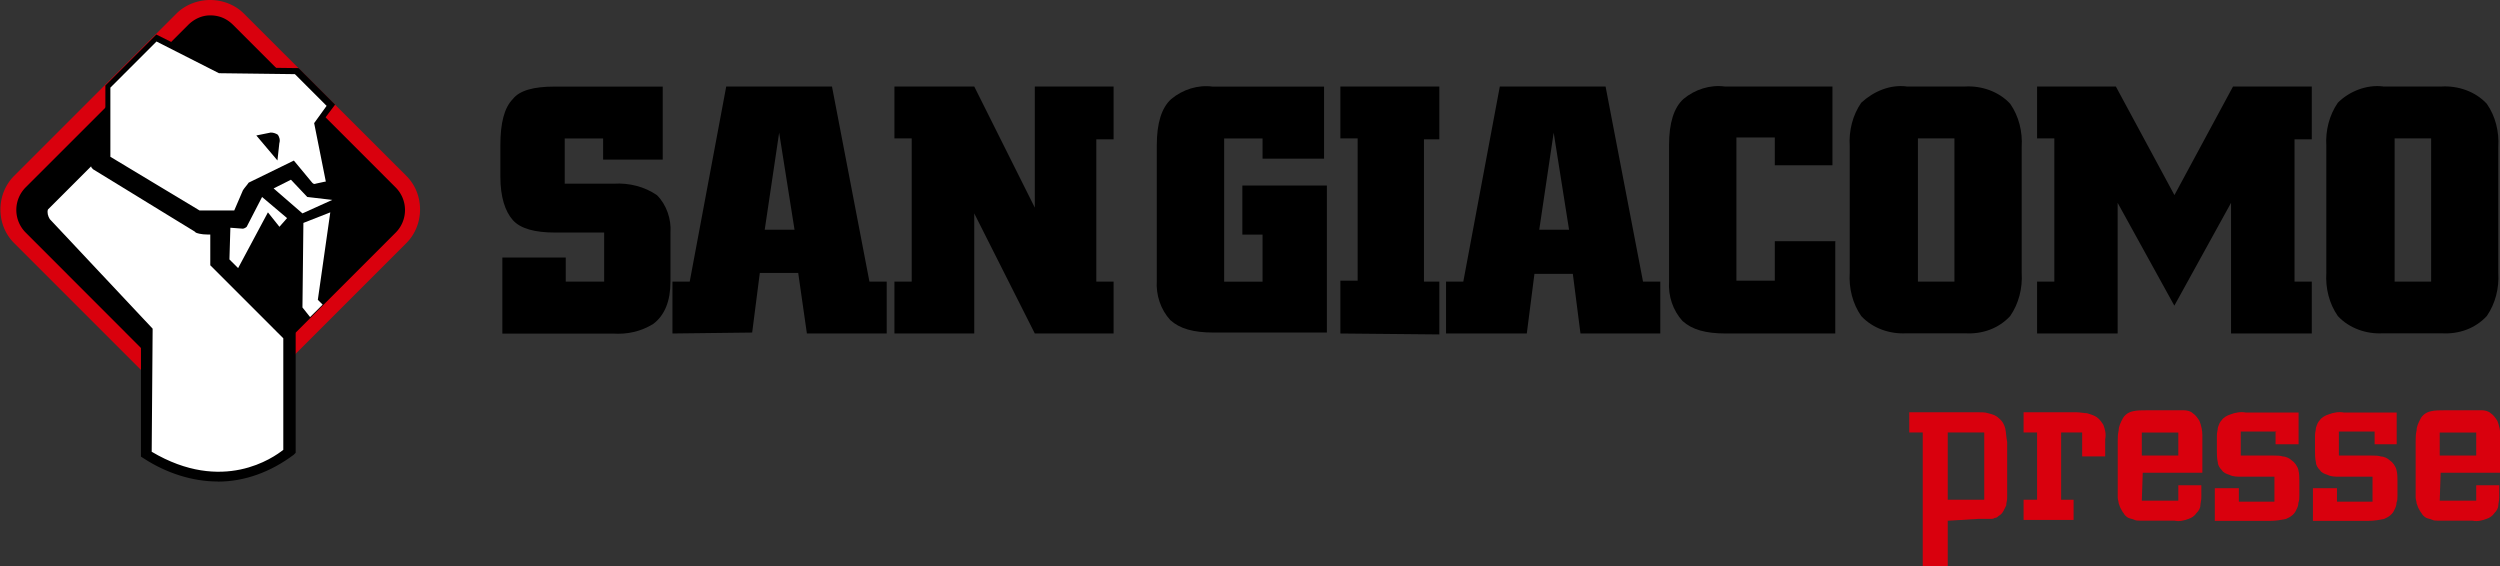 <svg id="LOGO_SGP" xmlns="http://www.w3.org/2000/svg" viewBox="0 0 265 60"><rect x="0" y="0" width="265" height="60" fill="#333333" stroke="none"/><defs><style>.cls-1{fill:#fff}.cls-2{fill:#d9000d}</style></defs><path id="Tracciato_1" d="M22.28 43.7c-1.12 0-2.24-.41-2.95-1.22L2.11 25.26c-1.63-1.63-1.63-4.28 0-6.01L19.33 2.04c1.63-1.63 4.28-1.63 6.01 0l17.22 17.22c1.63 1.63 1.63 4.28 0 6.01L25.34 42.38c-.81.81-1.94 1.32-3.06 1.32"/><path id="Tracciato_2" class="cls-2" d="M22.28 1.63c.92 0 1.73.31 2.44 1.02l17.22 17.22a3.392 3.392 0 0 1 0 4.79L24.72 41.88a3.392 3.392 0 0 1-4.79 0L2.72 24.65a3.392 3.392 0 0 1 0-4.79L19.94 2.65c.61-.61 1.43-1.02 2.34-1.02m0-1.63c-1.32 0-2.65.51-3.57 1.43L1.5 18.64c-1.94 1.94-1.94 5.2 0 7.13l17.22 17.22c1.94 1.94 5.2 1.94 7.13 0l17.22-17.22c1.94-1.94 1.94-5.2 0-7.13L25.84 1.43C24.92.51 23.6 0 22.27 0"/><path id="Tracciato_3" class="cls-1" d="m34.2 32.29-.51-.51 1.32-9.27-2.85 1.12-.1 8.96.81 1.02"/><path id="Tracciato_4" class="cls-1" d="M15.56 35.04v13.14c8.76 5.4 15.08-.31 15.08-.31V35.65l-7.74-7.74v-3.67c-.61.1-1.32.1-1.94 0l-10.8-6.72c-.41-.41-.1-1.22-.1-1.22l-5.6 5.6c-.2.51-.1 1.22.31 1.63l10.8 11.51Z"/><path id="Tracciato_5" d="M23.09 51.04c-2.75 0-5.5-.92-7.84-2.44l-.31-.2V35.16L4.35 23.85c-.51-.61-.71-1.43-.41-2.24v-.1l5.7-5.7.92.61c-.1.2-.1.41 0 .61l10.7 6.52c.51.1 1.02.1 1.63 0l.71-.2v4.18l7.74 7.74V48l-.2.2c-2.44 1.83-5.2 2.85-8.05 2.85m-7.02-3.17c7.54 4.48 12.94.61 13.96-.2V35.86l-7.74-7.74v-3.26c-.51 0-1.02 0-1.53-.2l-.1-.1-10.8-6.62c-.1-.1-.2-.2-.2-.31l-4.58 4.58c-.1.31 0 .71.2 1.02l10.9 11.61-.1 13.04Z"/><path id="Tracciato_6" class="cls-1" d="m11.48 16.81 9.68 5.7h3.97l1.02-2.24c.2-.31.51-.71.51-.71l4.48-2.14 1.83 2.14c.2.2.41.31.61.2l.92-.2c.31-.1.31-.2.31-.41l-1.12-6.01 1.43-1.94-3.67-3.67-8.15-.1-6.72-3.36-5.09 5.09v7.64Z"/><path id="Tracciato_7" d="M25.23 22.92h-4.28l-9.78-5.81V9.06l5.4-5.4 6.93 3.46 8.15.1 3.87 3.87-1.53 2.04 1.22 6.01v.2c-.1.2-.2.41-.51.41l-1.02.2c-.31.1-.71-.1-.92-.31l-1.73-2.04-4.28 2.04c-.1.1-.31.41-.51.71l-1.02 2.55Zm-4.07-.61h3.67l.92-2.14c.2-.31.41-.51.61-.81l4.79-2.34 1.94 2.34c.1.1.2.2.41.1l.92-.2h.1v-.1l-1.22-6.11 1.32-1.83-3.36-3.36-8.05-.1-6.62-3.36-4.89 4.89v7.33l9.47 5.7Z"/><path id="Tracciato_8" d="m27.68 14.57 1.53 1.83.1-1.22c.1-.92-.61-.81-.61-.81l-1.02.2Z"/><path id="Tracciato_9" d="m29.41 17.01-2.24-2.65 1.53-.31c.31 0 .51.1.71.2.2.2.31.61.2.92l-.2 1.83Zm-1.22-2.24.81 1.02.1-.61v-.41c-.1-.1-.2-.1-.2-.1l-.71.1Z"/><path id="Tracciato_10" class="cls-1" d="m25.23 28.93 3.16-5.91 1.12 1.43 1.22-1.43-3.06-2.65-1.73 3.46c-.1.1-.2.1-.31.1l-1.53-.1-.1 3.67 1.22 1.43Z"/><path id="Tracciato_11" d="m25.34 29.34-1.53-1.63.1-4.07 1.83.1h.1l1.83-3.67 3.57 3.06-1.63 1.94-1.12-1.43-3.16 5.7Zm-1.02-1.84.92.92 3.16-5.91 1.22 1.53.81-.92-2.65-2.24-1.63 3.16c-.1.1-.31.2-.41.2l-1.32-.1-.1 3.36Z"/><path id="Tracciato_12" class="cls-1" d="m28.49 19.86 3.46 3.06 4.18-1.94-3.46-.41-1.83-1.94-2.34 1.22Z"/><path id="Tracciato_13" d="m31.96 23.23-3.87-3.46 2.85-1.43 1.94 2.04 4.38.51-5.3 2.34ZM29 19.97l3.06 2.65 3.16-1.43-2.65-.31-1.73-1.83-1.83.92Z"/><path id="Tracciato_14" d="M53.25 35.35V27.3h6.72v2.55h4.07v-5.2h-5.2c-2.14 0-3.67-.41-4.48-1.32s-1.32-2.44-1.32-4.58v-3.36c0-2.34.41-3.97 1.32-4.89.71-.92 2.24-1.32 4.38-1.32h11.51v7.74h-6.32v-2.24h-4.07v4.79h5.2c1.63-.1 3.26.31 4.58 1.22 1.02 1.02 1.53 2.55 1.43 3.97v5.2c0 2.04-.61 3.57-1.83 4.48-1.32.81-2.75 1.12-4.28 1.02H53.25Z"/><path id="Tracciato_15" d="M71.28 35.35v-5.5h1.83l3.87-20.68h11.21l3.97 20.68h1.83v5.5h-8.46l-.92-6.42h-4.07l-.81 6.32-8.46.1Zm9.78-11h3.16l-1.63-10.29-1.53 10.29Z"/><path id="Tracciato_16" d="M94.81 35.35v-5.5h1.83V14.67h-1.83v-5.5h8.46l6.42 12.84V9.17h8.35v5.6h-1.83v15.08h1.83v5.5h-8.35l-6.42-12.73v12.73h-8.46Z"/><path id="Tracciato_17" d="M140.65 19.56v15.69h-12.02c-2.14 0-3.57-.41-4.58-1.32-1.02-1.12-1.53-2.65-1.43-4.18V15.39c0-2.34.51-3.97 1.53-4.89 1.22-1.02 2.85-1.53 4.38-1.32h11.82v7.64h-6.52v-2.14h-4.07v15.18h4.07v-4.99h-2.14v-5.2h8.96v-.1Z"/><path id="Tracciato_18" d="M142.08 35.35v-5.6h1.83V14.67h-1.83v-5.5h10.49v5.6h-1.63v15.08h1.63v5.6l-10.49-.1Z"/><path id="Tracciato_19" d="M153.28 35.35v-5.5h1.83l3.87-20.68h11.21l3.97 20.68h1.83v5.5h-8.46l-.81-6.32h-4.07l-.81 6.32h-8.56Zm9.88-11h3.16l-1.63-10.29-1.53 10.29Z"/><path id="Tracciato_20" d="M194.54 25.67v9.68h-11.61c-2.14 0-3.57-.41-4.58-1.32-1.02-1.12-1.53-2.65-1.43-4.18V15.38c0-2.34.51-3.97 1.53-4.89 1.22-1.02 2.85-1.53 4.38-1.32h11.41v8.35h-6.11v-2.95h-4.07v15.18h4.07v-4.18h6.42v.1Z"/><path id="Tracciato_21" d="M202.08 9.17h6.21c1.73-.1 3.57.51 4.79 1.83.92 1.32 1.32 2.95 1.22 4.58v13.34c.1 1.63-.31 3.26-1.22 4.58-1.22 1.32-2.95 1.94-4.79 1.83h-6.21c-1.73.1-3.57-.51-4.79-1.83-.92-1.32-1.32-2.95-1.22-4.58V15.47c-.1-1.63.31-3.26 1.22-4.58 1.32-1.22 3.06-1.94 4.79-1.73m5.09 5.51h-3.87v15.18h3.87V14.67Z"/><path id="Tracciato_22" d="M215.93 35.35v-5.5h1.83V14.67h-1.83v-5.5h8.35l6.21 11.51 6.21-11.51h8.35v5.6h-1.83v15.08h1.83v5.5h-8.56V21.5l-6.01 10.9-6.01-10.9v13.85h-8.56Z"/><path id="Tracciato_23" d="M252.6 9.17h6.21c1.73-.1 3.57.51 4.79 1.83.92 1.32 1.32 2.95 1.22 4.58v13.34c.1 1.63-.31 3.26-1.22 4.58-1.22 1.32-2.95 1.94-4.79 1.83h-6.21c-1.73.1-3.57-.51-4.79-1.83-.92-1.32-1.32-2.95-1.22-4.58V15.47c-.1-1.63.31-3.26 1.22-4.58 1.22-1.22 3.06-1.94 4.79-1.73m5.1 5.51h-3.87v15.18h3.87V14.67Z"/><path id="Tracciato_24" class="cls-2" d="M206.46 55.21V60h-2.65V45.84h-1.43V43.7h7.33c.41 0 .71 0 1.02.1.41.1.81.2 1.12.51.41.31.61.71.71 1.12.1.51.1.92.2 1.43v5.91c0 .31-.1.51-.1.81-.1.2-.2.41-.31.61-.1.2-.31.41-.51.51-.1.1-.2.2-.41.2-.1.1-.31.1-.41.1h-1.32l-3.26.2Zm0-2.24h3.87v-7.13h-3.87v7.13Z"/><path id="Tracciato_25" class="cls-2" d="M220.72 45.84h-2.24v7.13h1.32v2.14h-5.3v-2.14h1.43v-7.13h-1.43V43.7h5.6c.41 0 .81.1 1.12.1.31.1.71.2 1.02.41s.51.51.71.81c.2.51.31 1.02.2 1.53v1.83h-2.44v-2.55Z"/><path id="Tracciato_26" class="cls-2" d="M227.03 53.07h3.87v-1.63h2.44v1.32c0 .31-.1.61-.1.81 0 .31-.2.61-.41.81-.2.31-.51.51-.81.61-.51.2-1.02.31-1.53.2h-3.67c-.2 0-.41 0-.61-.1s-.41-.1-.61-.2-.41-.31-.51-.51c-.1-.1-.2-.31-.31-.51s-.1-.31-.2-.51c0-.2-.1-.41-.1-.61v-5.91c0-.41 0-.81.1-1.22 0-.41.2-.81.41-1.22s.61-.71 1.12-.81c.41-.1.92-.1 1.43-.1h3.97c.31 0 .71.1.92.31.31.2.51.51.71.81.2.51.31 1.02.31 1.53v3.97h-6.32l-.1 2.95Zm0-4.78h3.87v-2.44h-3.87v2.44Z"/><path id="Tracciato_27" class="cls-2" d="M241.29 45.74h-3.77v2.55h3.46c.41 0 .71 0 1.02.1.31 0 .71.2.92.41.31.2.61.61.71 1.02.1.41.1.81.1 1.12v1.63c0 .2 0 .51-.1.71 0 .31-.1.51-.2.71-.2.51-.61.81-1.12 1.02-.51.1-1.02.2-1.63.2h-5.91v-3.46h2.55v1.43h3.77v-2.65h-3.46c-.51 0-.92 0-1.32-.2-.31-.1-.61-.2-.81-.51-.2-.2-.41-.51-.41-.81-.1-.41-.1-.81-.1-1.22v-1.63c0-.31.1-.61.1-.81.1-.31.2-.61.41-.81.2-.31.61-.51.92-.61.51-.2 1.12-.31 1.63-.2h5.6v3.36h-2.44v-1.32h.1Z"/><path id="Tracciato_28" class="cls-2" d="M251.69 45.74h-3.77v2.55h3.46c.41 0 .71 0 1.02.1.31 0 .71.2.92.41.31.2.61.61.71 1.02.1.41.1.81.1 1.12v1.63c0 .2 0 .51-.1.71 0 .31-.1.51-.2.71-.2.51-.61.81-1.12 1.02-.51.1-1.02.2-1.63.2h-5.91v-3.46h2.55v1.43h3.77v-2.65h-3.46c-.51 0-.92 0-1.32-.2-.31-.1-.61-.2-.81-.51-.2-.2-.41-.51-.41-.81-.1-.41-.1-.81-.1-1.22v-1.63c0-.31.1-.61.1-.81.1-.31.2-.61.41-.81.2-.31.61-.51.92-.61.51-.2 1.12-.31 1.63-.2h5.6v3.36h-2.34v-1.32Z"/><path id="Tracciato_29" class="cls-2" d="M258.61 53.07h3.87v-1.63h2.44v1.32c0 .31-.1.61-.1.81 0 .31-.2.61-.41.81-.2.31-.51.51-.81.61-.51.2-1.02.31-1.53.2h-3.67c-.2 0-.41 0-.61-.1s-.41-.1-.61-.2-.41-.31-.51-.51c-.1-.1-.2-.31-.31-.51s-.1-.31-.2-.51c0-.2-.1-.41-.1-.61v-5.91c0-.41 0-.81.1-1.22 0-.41.2-.81.41-1.22s.61-.71 1.12-.81c.41-.1.92-.1 1.43-.1h3.97c.31 0 .71.1.92.31.31.2.51.51.71.81.2.51.31 1.02.31 1.53v3.97h-6.32l-.1 2.95Zm0-4.78h3.87v-2.44h-3.87v2.44Z"/></svg>